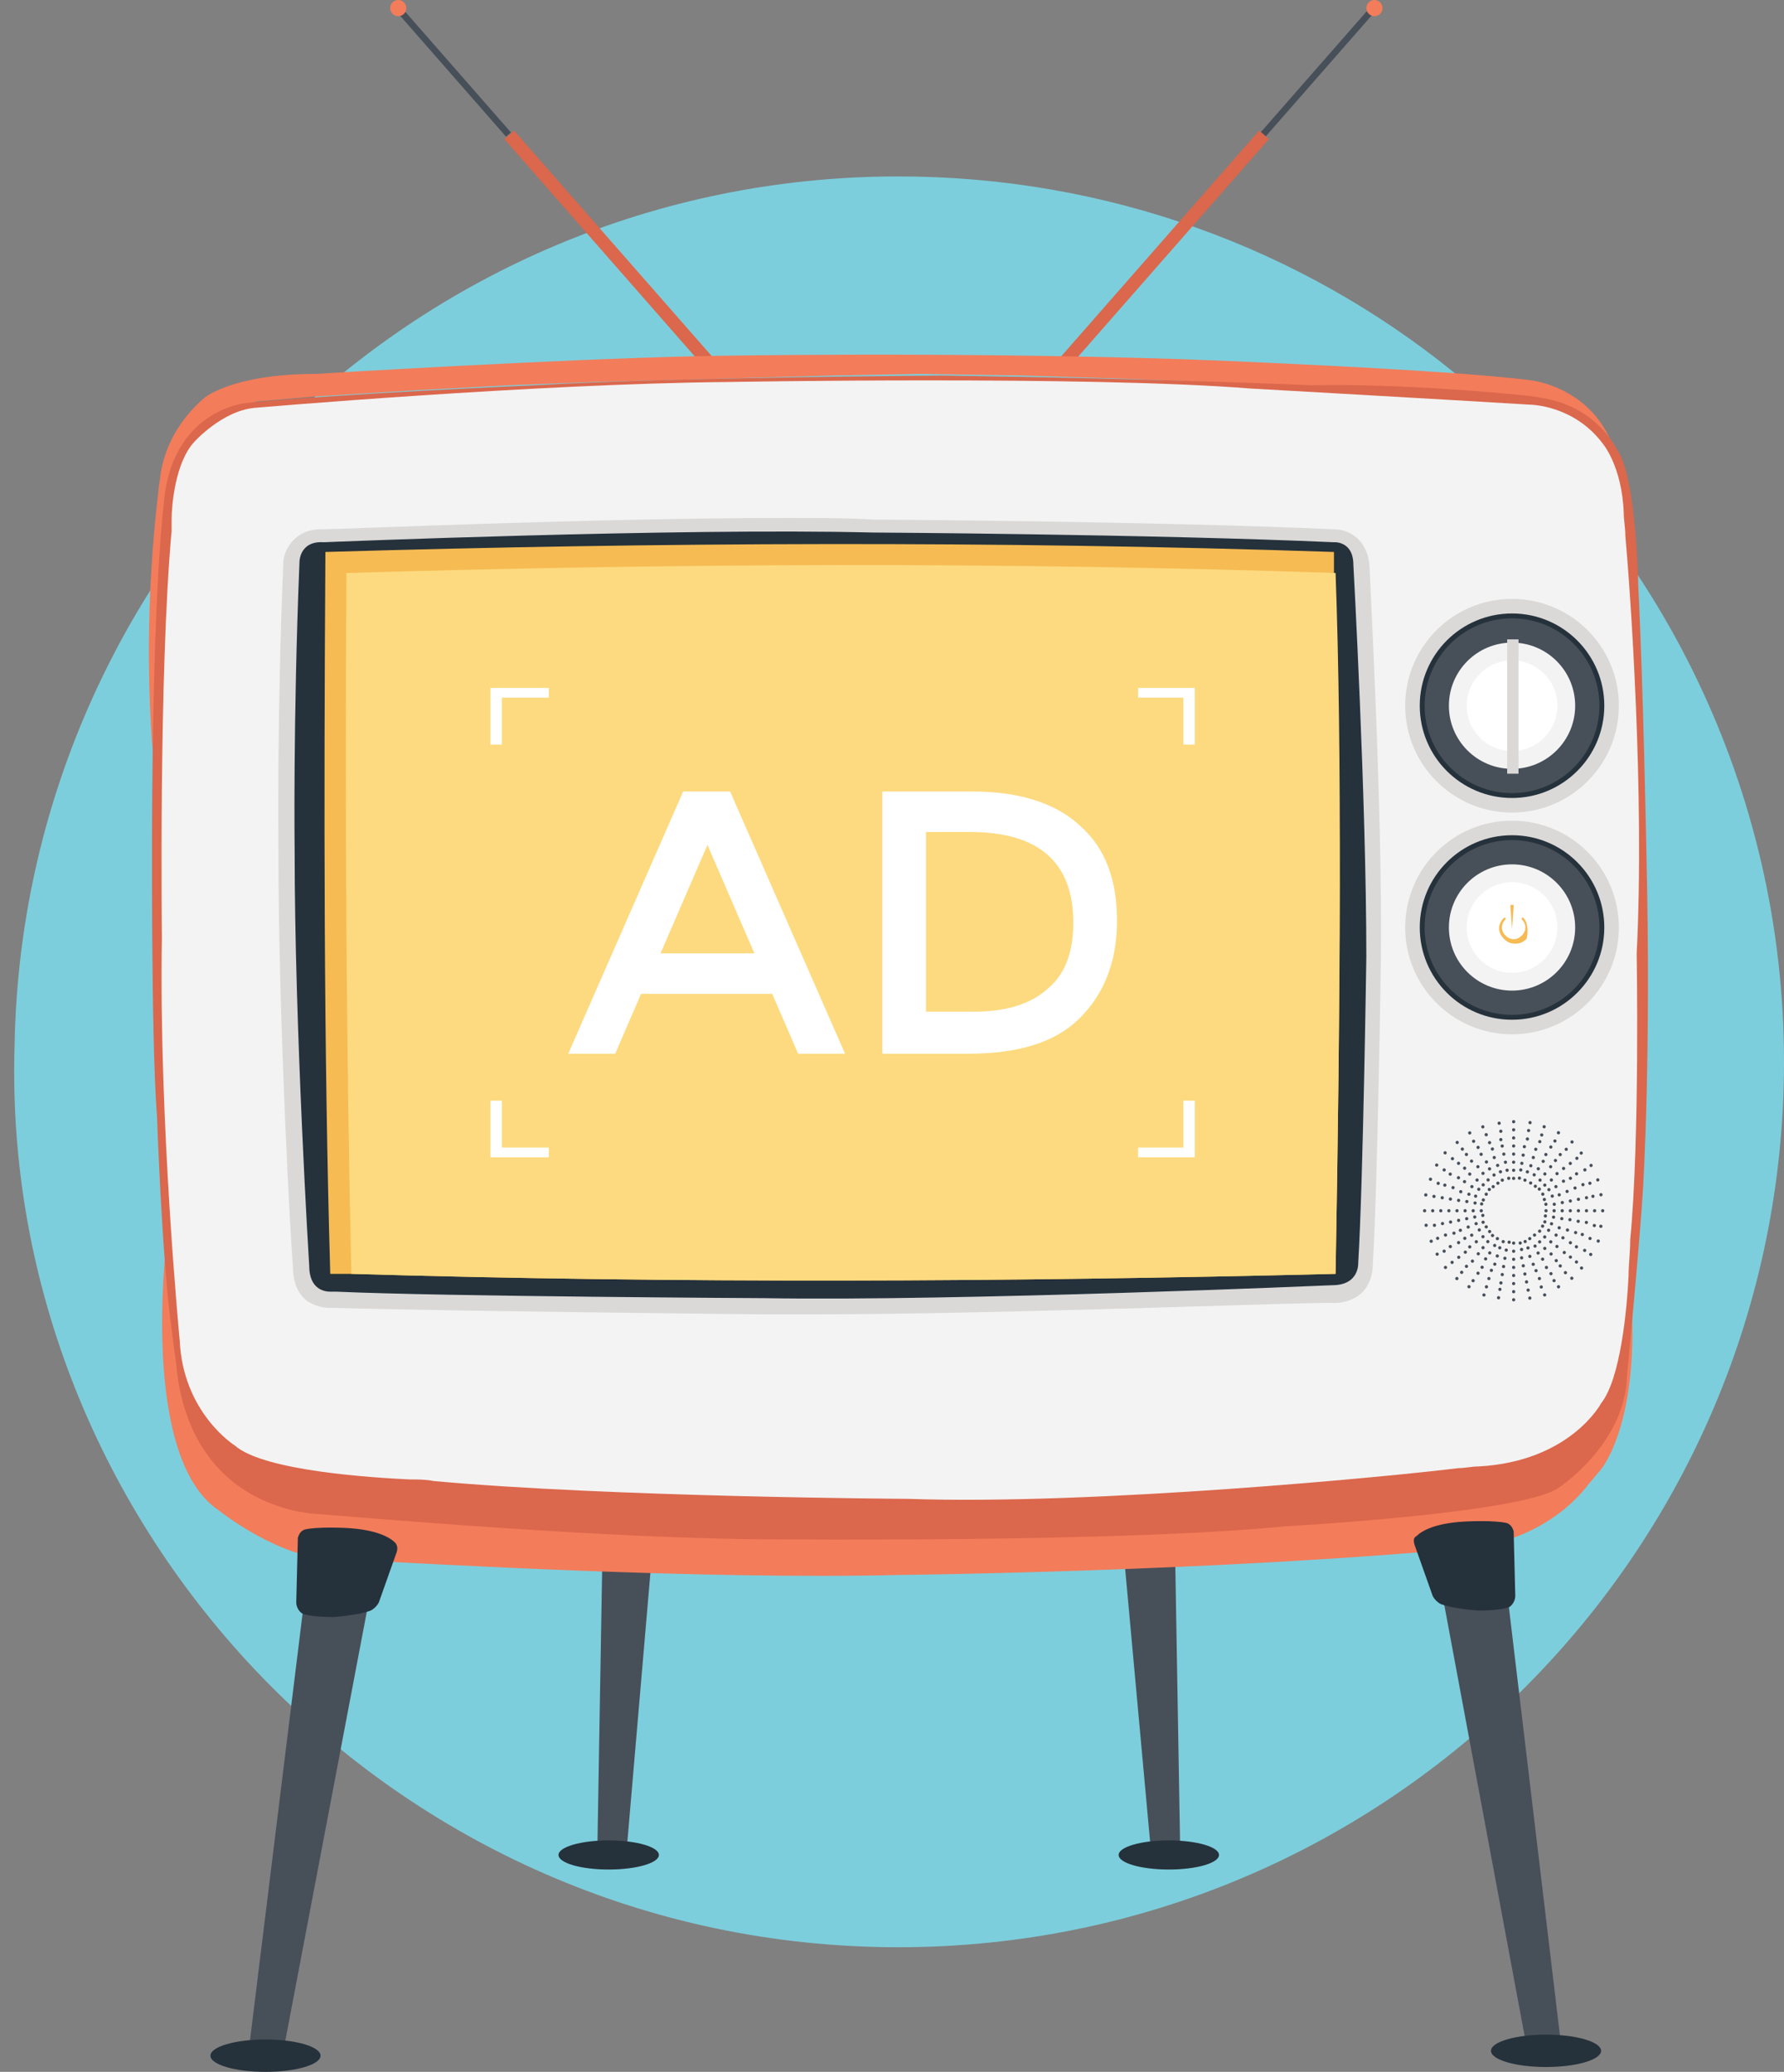 <?xml version="1.0" encoding="UTF-8"?>
<!DOCTYPE svg PUBLIC '-//W3C//DTD SVG 1.0//EN'
          'http://www.w3.org/TR/2001/REC-SVG-20010904/DTD/svg10.dtd'>
<svg height="128.0" preserveAspectRatio="xMidYMid meet" version="1.0" viewBox="9.5 1.0 110.2 128.0" width="110.2" xmlns="http://www.w3.org/2000/svg" xmlns:xlink="http://www.w3.org/1999/xlink" zoomAndPan="magnify"
><rect x="9.5" y="1.0" width="110.2" height="128.0" fill="#808080" stroke="none"/><g
  ><g
    ><g
      ><g id="change1_1"
        ><path d="M119.7,66.6c0,30.2-24.5,54.7-54.7,54.7c-31.2,0-55.5-26-54.6-55.7C10.9,36.2,34.9,11.9,65,11.9 c12.8,0,24.8,4.4,34.3,12.1c0.1,0.1,0.3,0.2,0.4,0.4C112,34.4,119.7,49.8,119.7,66.6z" fill="#7dcedc"
        /></g
      ></g
    ></g
    ><g
    ><g id="change2_93"
      ><path d="M46.7 97.7L46.4 115.2 48.2 115.4 49.7 97.9z" fill="#474f59"
      /></g
    ></g
    ><g
    ><g id="change2_278"
      ><path d="M82.1 97.7L82.4 115.2 80.6 115.4 79 97.9z" fill="#474f59"
      /></g
    ></g
    ><g
    ><g id="change3_1"
      ><path d="M71.8 16.1H90.8V16.9H71.8z" fill="#db674c" transform="rotate(-48.767 81.28 16.471)"
      /></g
    ></g
    ><g
    ><g id="change3_2"
      ><path d="M46.8 7H47.6V26H46.8z" fill="#db674c" transform="rotate(-41.236 47.174 16.47)"
      /></g
    ></g
    ><g
    ><g id="change4_3"
      ><path d="M110.3,81.8l-0.9,6l-4.2,4l-15.5,1.9l-27.2,1L39,93.9l-13.1-1.6l-2.8-1.5l-2.4-4.4l-0.6-5.2l-0.3-3.6 c0,0-1.7,13.4,3.2,16.7c0,0,3.7,3,7.3,3.1c0.5,0,1,0,1.5,0c4.1,0.2,20.9,1.2,33.3,0.9c0,0,19.6-0.2,35.5-1.7c0,0,4.4-0.4,7.1-4 c0.2-0.2,0.4-0.5,0.6-0.7C108.9,91.2,110.6,88.3,110.3,81.8z" fill="#f37c5a"
      /></g
    ></g
    ><g
    ><g id="change4_1"
      ><path d="M104.1,24.5c-5.3-0.7-21.3-1.3-21.3-1.3C67.6,22.7,52.8,23,52.8,23c-9.2,0.2-23.8,1.1-23.8,1.1 c-5.2,0-6.9,1.5-6.9,1.5c-2.3,2-2.6,4.2-2.7,4.8c0,0.3-0.1,0.5-0.1,0.8C18,42,19.2,49.9,19.2,49.9l0.2-6.1c0,0,0.2-7,0.2-7.1 c0-0.1,0.1-4.5,0.1-4.5l1.3-4.1l2.2-1.7l2.2-0.6l3.5-0.3l6.5-0.4l5.6-0.3l5.2-0.2l7.5-0.2l7.3-0.2l5.4-0.1l6.2,0.1l6.5,0.2 l5.2,0.2l5.4,0.3l6.5,0.1l7.9,0.7l1.4,0.3l1.4,0.7l1.2,1.1l0.8,1.1l0.6,1.1C108.7,25,104.1,24.5,104.1,24.5z" fill="#f37c5a"
      /></g
    ></g
    ><g
    ><g id="change3_3"
      ><path d="M111.2,53.7c0,0-0.2-10.7-0.5-16.4c0,0-0.1-6.8-1.3-8.5c0,0-1.1-2.4-4.1-3.1c-0.3-0.1-0.6-0.1-1-0.2 c-1.7-0.2-8.1-0.8-13.8-0.7c0,0-8.9-0.4-22.7-0.6c0,0-16.7,0.1-25.2,0.6c0,0-11.8,0.5-17.9,1.1c0,0-4.7,0.4-5.1,6.4 c0,0-0.6,4.5-0.7,18.2c0,0-0.1,14.4,0.3,19.5c0,0,0.3,8.8,0.9,13.1c0.1,0.8,0.2,1.6,0.3,2.3c0.2,2.3,1.3,7.7,7.6,9 c0.2,0,0.5,0.1,0.7,0.1c2.6,0.2,18.5,1.6,28.7,1.6c0,0,21.4,0.2,31.4-0.8c0,0,14.8-0.8,17-2.4c0,0,4.1-2.7,4.2-6.9 c0,0,0.8-8.3,1-11.7C111,74.1,111.5,66.4,111.2,53.7z" fill="#db674c"
      /></g
    ></g
    ><g
    ><g id="change5_2"
      ><path d="M109.9,34.1c0-0.5-0.1-1-0.1-1.4c-0.1-2.9-1.3-4.3-1.3-4.3c-1.8-2.4-4.5-2.4-4.5-2.4 c-4.9-0.3-17.3-1-17.3-1c-10-0.8-32.2-0.4-32.2-0.4c-11.9,0.1-29.3,1.6-29.3,1.6c-2,0.2-3.7,2.1-3.7,2.1c-1.2,1.3-1.4,4-1.4,4.8 c0,0.2,0,0.5,0,0.7c-0.8,8.8-0.6,25.1-0.6,25.1c-0.2,11.4,1.1,24.9,1.1,24.9c0.2,4.5,3.4,6.5,3.4,6.5c1.8,1.6,8.7,2,10.8,2.1 c0.5,0,1,0,1.5,0.1c11,1,29.3,1.1,29.3,1.1c11.5,0.4,30-1.4,34-1.9c0.4,0,0.8-0.1,1.2-0.1c5.7-0.3,7.6-3.9,7.6-3.9 c1.2-1.5,1.6-5.8,1.7-7.9c0-0.7,0.1-1.4,0.1-2.2c0.6-6.2,0.4-17.7,0.4-17.7C111.1,50.1,110.2,37.4,109.9,34.1z" fill="#f3f3f3"
      /></g
    ></g
    ><g
    ><g id="change2_185"
      ><path d="M85.8 5.2H96.2V5.6H85.8z" fill="#474f59" transform="rotate(-48.792 90.956 5.423)"
      /></g
    ></g
    ><g
    ><g id="change4_4"
      ><circle cx="94.4" cy="1.5" fill="#f37c5a" r=".5"
      /></g
    ></g
    ><g
    ><g id="change2_108"
      ><path d="M37.3 0.2H37.7V10.6H37.3z" fill="#474f59" transform="rotate(-41.201 37.494 5.421)"
      /></g
    ></g
    ><g
    ><g id="change4_2"
      ><circle cx="34.1" cy="1.5" fill="#f37c5a" r=".5"
      /></g
    ></g
    ><g
    ><g id="change6_1"
      ><path d="M59.6,82.2c-1.1,0-2.1,0-3,0c-0.2,0-19.8-0.2-26.4-0.4c-0.1,0-0.2,0-0.4,0c-0.3,0-0.8-0.1-1.3-0.4 c-0.4-0.3-0.9-0.9-0.9-2.1c-0.1-0.8-0.9-14.9-0.9-25.7c0-0.3-0.1-8.3,0.3-17.8c0-0.8,0.7-2.1,2.3-2.1c0.1,0,0.1,0,0.2,0 c1,0,16.7-0.7,28.5-0.7c2,0,3.9,0,5.5,0.1c0.2,0,17.3,0.1,28.4,0.6c0,0,0,0,0,0c1,0,2.1,0.7,2.2,2.3c0,0.6,0.8,14.8,0.7,24.2 c0,0.1-0.2,14-0.5,18.9c0,0.2,0,1-0.6,1.7c-0.3,0.3-0.9,0.7-1.8,0.7l0,0C91,81.4,71.8,82.2,59.6,82.2z" fill="#dad9d8"
      /></g
    ></g
    ><g
    ><g id="change7_1"
      ><path d="M93.1,35.9c0-1.5-1.2-1.4-1.2-1.4c-11.3-0.5-28.5-0.6-28.5-0.6c-12.1-0.3-33.9,0.6-33.9,0.6 C28,34.4,28,35.7,28,35.7c-0.4,9.8-0.3,17.8-0.3,17.8c0,11.1,0.9,25.7,0.9,25.7c0,1.5,1,1.6,1.3,1.6c0.1,0,0.3,0,0.4,0 c6.7,0.3,26.4,0.4,26.4,0.4c12.1,0.2,35.1-0.8,35.1-0.8c1.7,0,1.6-1.4,1.6-1.4c0.3-4.9,0.5-18.9,0.5-18.9 C93.9,50.4,93.1,35.9,93.1,35.9z" fill="#25313b"
      /></g
    ></g
    ><g
    ><g id="change8_1"
      ><path d="M92,79.7c-20.3,0.5-40.5,0.6-60.8,0c-0.4,0-0.8,0-1.3,0c-0.4-13.8-0.4-28.8-0.3-44.6 c20.5-0.6,41.3-0.7,62.3,0c0,0.4,0,0.8,0,1.2C92.4,47.2,92.3,63,92,79.7z" fill="#f6bb53"
      /></g
    ></g
    ><g
    ><g id="change9_1"
      ><path d="M92,79.7c-20.3,0.5-40.5,0.6-60.8,0c-0.3-13.5-0.4-28-0.3-43.3c20.1-0.6,40.5-0.7,61.1,0 C92.4,47.2,92.3,63,92,79.7z" fill="#fdda7f"
      /></g
    ></g
    ><g
    ><g
      ><g id="change2_66"
        ><circle cx="103" cy="70.3" fill="#474f59" r=".1"
        /></g
      ></g
      ><g
      ><g id="change2_181"
        ><circle cx="103" cy="70.8" fill="#474f59" r=".1"
        /></g
      ></g
      ><g
      ><g id="change2_161"
        ><circle cx="103" cy="71.3" fill="#474f59" r=".1"
        /></g
      ></g
      ><g
      ><g id="change2_24"
        ><circle cx="103" cy="71.8" fill="#474f59" r=".1"
        /></g
      ></g
      ><g
      ><g id="change2_31"
        ><circle cx="103" cy="72.3" fill="#474f59" r=".1"
        /></g
      ></g
      ><g
      ><g id="change2_231"
        ><circle cx="103" cy="72.8" fill="#474f59" r=".1"
        /></g
      ></g
      ><g
      ><g id="change2_188"
        ><circle cx="103" cy="73.3" fill="#474f59" r=".1"
        /></g
      ></g
      ><g
      ><g id="change2_280"
        ><circle cx="103" cy="73.8" fill="#474f59" r=".1"
        /></g
      ></g
      ><g
      ><g id="change2_256"
        ><circle cx="103" cy="77.8" fill="#474f59" r=".1"
        /></g
      ></g
      ><g
      ><g id="change2_209"
        ><circle cx="103" cy="78.3" fill="#474f59" r=".1"
        /></g
      ></g
      ><g
      ><g id="change2_210"
        ><circle cx="103" cy="78.8" fill="#474f59" r=".1"
        /></g
      ></g
      ><g
      ><g id="change2_158"
        ><circle cx="103" cy="79.3" fill="#474f59" r=".1"
        /></g
      ></g
      ><g
      ><g id="change2_179"
        ><circle cx="103" cy="79.8" fill="#474f59" r=".1"
        /></g
      ></g
      ><g
      ><g id="change2_49"
        ><circle cx="103" cy="80.3" fill="#474f59" r=".1"
        /></g
      ></g
      ><g
      ><g id="change2_75"
        ><circle cx="103" cy="80.8" fill="#474f59" r=".1"
        /></g
      ></g
      ><g
      ><g id="change2_189"
        ><circle cx="103" cy="81.3" fill="#474f59" r=".1"
        /></g
      ></g
      ><g
      ><g id="change2_248"
        ><circle cx="102.1" cy="70.4" fill="#474f59" r=".1" transform="rotate(-9.992 102.066 70.368)"
        /></g
      ></g
      ><g
      ><g id="change2_102"
        ><circle cx="102.2" cy="70.9" fill="#474f59" r=".1" transform="rotate(-10.014 102.135 70.85)"
        /></g
      ></g
      ><g
      ><g id="change2_245"
        ><circle cx="102.2" cy="71.4" fill="#474f59" r=".1" transform="rotate(-9.992 102.24 71.354)"
        /></g
      ></g
      ><g
      ><g id="change2_83"
        ><circle cx="102.3" cy="71.8" fill="#474f59" r=".1" transform="rotate(-10.014 102.308 71.835)"
        /></g
      ></g
      ><g
      ><g id="change2_2"
        ><circle cx="102.4" cy="72.3" fill="#474f59" r=".1" transform="rotate(-9.992 102.407 72.335)"
        /></g
      ></g
      ><g
      ><g id="change2_5"
        ><circle cx="102.5" cy="72.8" fill="#474f59" r=".1" transform="rotate(-9.992 102.506 72.835)"
        /></g
      ></g
      ><g
      ><g id="change2_164"
        ><circle cx="102.6" cy="73.3" fill="#474f59" r=".1" transform="rotate(-9.992 102.587 73.323)"
        /></g
      ></g
      ><g
      ><g id="change2_175"
        ><circle cx="102.7" cy="73.8" fill="#474f59" r=".1" transform="rotate(-9.992 102.674 73.816)"
        /></g
      ></g
      ><g
      ><g id="change2_292"
        ><circle cx="103.4" cy="77.8" fill="#474f59" r=".1" transform="rotate(-9.992 103.375 77.76)"
        /></g
      ></g
      ><g
      ><g id="change2_251"
        ><circle cx="103.5" cy="78.2" fill="#474f59" r=".1" transform="rotate(-9.992 103.455 78.249)"
        /></g
      ></g
      ><g
      ><g id="change2_228"
        ><circle cx="103.5" cy="78.7" fill="#474f59" r=".1" transform="rotate(-9.992 103.542 78.742)"
        /></g
      ></g
      ><g
      ><g id="change2_17"
        ><circle cx="103.6" cy="79.2" fill="#474f59" r=".1" transform="rotate(-10.003 103.6 79.229)"
        /></g
      ></g
      ><g
      ><g id="change2_36"
        ><circle cx="103.7" cy="79.7" fill="#474f59" r=".1" transform="rotate(-10.014 103.74 79.74)"
        /></g
      ></g
      ><g
      ><g id="change2_63"
        ><circle cx="103.8" cy="80.2" fill="#474f59" r=".1" transform="rotate(-10.003 103.773 80.213)"
        /></g
      ></g
      ><g
      ><g id="change2_192"
        ><circle cx="103.9" cy="80.7" fill="#474f59" r=".1" transform="rotate(-10.014 103.913 80.726)"
        /></g
      ></g
      ><g
      ><g id="change2_255"
        ><circle cx="104" cy="81.2" fill="#474f59" r=".1" transform="rotate(-9.992 103.976 81.204)"
        /></g
      ></g
      ><g
      ><g id="change2_99"
        ><circle cx="101.1" cy="70.6" fill="#474f59" r=".1" transform="rotate(-19.999 101.145 70.619)"
        /></g
      ></g
      ><g
      ><g id="change2_274"
        ><circle cx="101.3" cy="71.1" fill="#474f59" r=".1" transform="rotate(-19.999 101.31 71.086)"
        /></g
      ></g
      ><g
      ><g id="change2_178"
        ><circle cx="101.5" cy="71.6" fill="#474f59" r=".1" transform="rotate(-19.999 101.487 71.558)"
        /></g
      ></g
      ><g
      ><g id="change2_268"
        ><circle cx="101.7" cy="72" fill="#474f59" r=".1" transform="rotate(-19.999 101.658 72.029)"
        /></g
      ></g
      ><g
      ><g id="change2_110"
        ><circle cx="101.8" cy="72.5" fill="#474f59" r=".1" transform="rotate(-19.999 101.836 72.502)"
        /></g
      ></g
      ><g
      ><g id="change2_216"
        ><circle cx="102" cy="73" fill="#474f59" r=".1" transform="rotate(-19.999 102 72.969)"
        /></g
      ></g
      ><g
      ><g id="change2_87"
        ><circle cx="102.2" cy="73.4" fill="#474f59" r=".1" transform="rotate(-19.999 102.172 73.438)"
        /></g
      ></g
      ><g
      ><g id="change2_55"
        ><circle cx="102.3" cy="73.9" fill="#474f59" r=".1" transform="rotate(-19.982 102.327 73.905)"
        /></g
      ></g
      ><g
      ><g id="change2_9"
        ><circle cx="103.7" cy="77.7" fill="#474f59" r=".1" transform="rotate(-19.999 103.711 77.669)"
        /></g
      ></g
      ><g
      ><g id="change2_104"
        ><circle cx="103.9" cy="78.1" fill="#474f59" r=".1" transform="rotate(-19.999 103.882 78.139)"
        /></g
      ></g
      ><g
      ><g id="change2_198"
        ><circle cx="104" cy="78.6" fill="#474f59" r=".1" transform="rotate(-19.999 104.054 78.609)"
        /></g
      ></g
      ><g
      ><g id="change2_267"
        ><circle cx="104.2" cy="79.1" fill="#474f59" r=".1" transform="rotate(-19.999 104.224 79.078)"
        /></g
      ></g
      ><g
      ><g id="change2_81"
        ><circle cx="104.4" cy="79.5" fill="#474f59" r=".1" transform="rotate(-19.999 104.396 79.549)"
        /></g
      ></g
      ><g
      ><g id="change2_115"
        ><circle cx="104.6" cy="80" fill="#474f59" r=".1" transform="rotate(-19.999 104.567 80.019)"
        /></g
      ></g
      ><g
      ><g id="change2_78"
        ><circle cx="104.7" cy="80.5" fill="#474f59" r=".1" transform="rotate(-19.999 104.73 80.485)"
        /></g
      ></g
      ><g
      ><g id="change2_67"
        ><circle cx="104.9" cy="81" fill="#474f59" r=".1" transform="rotate(-19.999 104.909 80.958)"
        /></g
      ></g
      ><g
      ><g id="change2_225"
        ><circle cx="100.3" cy="71" fill="#474f59" r=".1" transform="rotate(-29.991 100.278 71.02)"
        /></g
      ></g
      ><g
      ><g id="change2_253"
        ><circle cx="100.5" cy="71.5" fill="#474f59" r=".1" transform="rotate(-29.991 100.528 71.453)"
        /></g
      ></g
      ><g
      ><g id="change2_183"
        ><circle cx="100.8" cy="71.9" fill="#474f59" r=".1" transform="rotate(-29.991 100.778 71.887)"
        /></g
      ></g
      ><g
      ><g id="change2_217"
        ><circle cx="101" cy="72.3" fill="#474f59" r=".1" transform="rotate(-30.014 101.02 72.322)"
        /></g
      ></g
      ><g
      ><g id="change2_21"
        ><circle cx="101.3" cy="72.8" fill="#474f59" r=".1" transform="rotate(-29.991 101.285 72.755)"
        /></g
      ></g
      ><g
      ><g id="change2_143"
        ><circle cx="101.5" cy="73.2" fill="#474f59" r=".1" transform="rotate(-29.991 101.529 73.186)"
        /></g
      ></g
      ><g
      ><g id="change2_235"
        ><circle cx="101.8" cy="73.6" fill="#474f59" r=".1" transform="rotate(-29.991 101.779 73.619)"
        /></g
      ></g
      ><g
      ><g id="change2_186"
        ><circle cx="102" cy="74.1" fill="#474f59" r=".1" transform="rotate(-29.985 102.01 74.047)"
        /></g
      ></g
      ><g
      ><g id="change2_232"
        ><circle cx="104" cy="77.5" fill="#474f59" r=".1" transform="rotate(-29.991 104.037 77.52)"
        /></g
      ></g
      ><g
      ><g id="change2_294"
        ><circle cx="104.3" cy="78" fill="#474f59" r=".1" transform="rotate(-29.991 104.28 77.95)"
        /></g
      ></g
      ><g
      ><g id="change2_281"
        ><circle cx="104.5" cy="78.4" fill="#474f59" r=".1" transform="rotate(-29.991 104.53 78.384)"
        /></g
      ></g
      ><g
      ><g id="change2_224"
        ><circle cx="104.8" cy="78.8" fill="#474f59" r=".1" transform="rotate(-29.991 104.78 78.817)"
        /></g
      ></g
      ><g
      ><g id="change2_165"
        ><circle cx="105" cy="79.3" fill="#474f59" r=".1" transform="rotate(-30.014 105.02 79.253)"
        /></g
      ></g
      ><g
      ><g id="change2_1"
        ><circle cx="105.3" cy="79.7" fill="#474f59" r=".1" transform="rotate(-29.991 105.28 79.683)"
        /></g
      ></g
      ><g
      ><g id="change2_68"
        ><circle cx="105.5" cy="80.1" fill="#474f59" r=".1" transform="rotate(-29.991 105.53 80.116)"
        /></g
      ></g
      ><g
      ><g id="change2_258"
        ><circle cx="105.8" cy="80.5" fill="#474f59" r=".1" transform="rotate(-29.991 105.78 80.55)"
        /></g
      ></g
      ><g
      ><g id="change2_199"
        ><circle cx="99.5" cy="71.6" fill="#474f59" r=".1" transform="rotate(-39.995 99.481 71.573)"
        /></g
      ></g
      ><g
      ><g id="change2_116"
        ><circle cx="99.8" cy="72" fill="#474f59" r=".1" transform="rotate(-40.007 99.804 71.952)"
        /></g
      ></g
      ><g
      ><g id="change2_18"
        ><circle cx="100.1" cy="72.3" fill="#474f59" r=".1" transform="rotate(-39.977 100.123 72.334)"
        /></g
      ></g
      ><g
      ><g id="change2_151"
        ><circle cx="100.4" cy="72.7" fill="#474f59" r=".1" transform="rotate(-40.007 100.447 72.718)"
        /></g
      ></g
      ><g
      ><g id="change2_117"
        ><circle cx="100.8" cy="73.1" fill="#474f59" r=".1" transform="rotate(-40.007 100.769 73.101)"
        /></g
      ></g
      ><g
      ><g id="change2_133"
        ><circle cx="101.1" cy="73.5" fill="#474f59" r=".1" transform="rotate(-40.007 101.09 73.484)"
        /></g
      ></g
      ><g
      ><g id="change2_122"
        ><circle cx="101.4" cy="73.9" fill="#474f59" r=".1" transform="rotate(-40.007 101.405 73.866)"
        /></g
      ></g
      ><g
      ><g id="change2_124"
        ><circle cx="101.7" cy="74.3" fill="#474f59" r=".1" transform="rotate(-39.995 101.738 74.256)"
        /></g
      ></g
      ><g
      ><g id="change2_230"
        ><circle cx="104.3" cy="77.3" fill="#474f59" r=".1" transform="rotate(-40.007 104.298 77.314)"
        /></g
      ></g
      ><g
      ><g id="change2_13"
        ><circle cx="104.6" cy="77.7" fill="#474f59" r=".1" transform="rotate(-39.995 104.632 77.705)"
        /></g
      ></g
      ><g
      ><g id="change2_220"
        ><circle cx="104.9" cy="78.1" fill="#474f59" r=".1" transform="rotate(-40.007 104.948 78.082)"
        /></g
      ></g
      ><g
      ><g id="change2_45"
        ><circle cx="105.3" cy="78.5" fill="#474f59" r=".1" transform="rotate(-39.995 105.267 78.469)"
        /></g
      ></g
      ><g
      ><g id="change2_262"
        ><circle cx="105.6" cy="78.9" fill="#474f59" r=".1" transform="rotate(-40.007 105.591 78.848)"
        /></g
      ></g
      ><g
      ><g id="change2_290"
        ><circle cx="105.9" cy="79.2" fill="#474f59" r=".1" transform="rotate(-39.995 105.902 79.233)"
        /></g
      ></g
      ><g
      ><g id="change2_197"
        ><circle cx="106.2" cy="79.6" fill="#474f59" r=".1" transform="rotate(-40.007 106.234 79.614)"
        /></g
      ></g
      ><g
      ><g id="change2_10"
        ><circle cx="106.6" cy="80" fill="#474f59" r=".1" transform="rotate(-40.007 106.555 79.997)"
        /></g
      ></g
      ><g
      ><g id="change2_107"
        ><circle cx="98.8" cy="72.2" fill="#474f59" r=".1" transform="rotate(-49.993 98.806 72.247)"
        /></g
      ></g
      ><g
      ><g id="change2_137"
        ><circle cx="99.2" cy="72.6" fill="#474f59" r=".1" transform="rotate(-50.022 99.193 72.57)"
        /></g
      ></g
      ><g
      ><g id="change2_229"
        ><circle cx="99.6" cy="72.9" fill="#474f59" r=".1" transform="rotate(-49.993 99.566 72.889)"
        /></g
      ></g
      ><g
      ><g id="change2_82"
        ><circle cx="100" cy="73.2" fill="#474f59" r=".1" transform="rotate(-50.007 99.957 73.216)"
        /></g
      ></g
      ><g
      ><g id="change2_80"
        ><circle cx="100.3" cy="73.5" fill="#474f59" r=".1" transform="rotate(-49.993 100.332 73.532)"
        /></g
      ></g
      ><g
      ><g id="change2_69"
        ><circle cx="100.7" cy="73.9" fill="#474f59" r=".1" transform="rotate(-50.007 100.723 73.859)"
        /></g
      ></g
      ><g
      ><g id="change2_54"
        ><circle cx="101.1" cy="74.2" fill="#474f59" r=".1" transform="rotate(-49.99 101.109 74.18)"
        /></g
      ></g
      ><g
      ><g id="change2_134"
        ><circle cx="101.5" cy="74.5" fill="#474f59" r=".1" transform="rotate(-49.993 101.482 74.496)"
        /></g
      ></g
      ><g
      ><g id="change2_25"
        ><circle cx="104.6" cy="77.1" fill="#474f59" r=".1" transform="rotate(-50.007 104.561 77.075)"
        /></g
      ></g
      ><g
      ><g id="change2_129"
        ><circle cx="104.9" cy="77.4" fill="#474f59" r=".1" transform="rotate(-49.993 104.93 77.39)"
        /></g
      ></g
      ><g
      ><g id="change2_131"
        ><circle cx="105.3" cy="77.7" fill="#474f59" r=".1" transform="rotate(-50.007 105.32 77.717)"
        /></g
      ></g
      ><g
      ><g id="change2_144"
        ><circle cx="105.7" cy="78" fill="#474f59" r=".1" transform="rotate(-49.993 105.696 78.032)"
        /></g
      ></g
      ><g
      ><g id="change2_203"
        ><circle cx="106.1" cy="78.4" fill="#474f59" r=".1" transform="rotate(-50.007 106.094 78.361)"
        /></g
      ></g
      ><g
      ><g id="change2_156"
        ><circle cx="106.5" cy="78.7" fill="#474f59" r=".1" transform="rotate(-49.993 106.462 78.675)"
        /></g
      ></g
      ><g
      ><g id="change2_218"
        ><circle cx="106.9" cy="79" fill="#474f59" r=".1" transform="rotate(-50.007 106.853 79.003)"
        /></g
      ></g
      ><g
      ><g id="change2_212"
        ><circle cx="107.2" cy="79.3" fill="#474f59" r=".1" transform="rotate(-49.99 107.24 79.325)"
        /></g
      ></g
      ><g
      ><g id="change2_243"
        ><circle cx="98.3" cy="73" fill="#474f59" r=".1" transform="rotate(-59.987 98.255 73.035)"
        /></g
      ></g
      ><g
      ><g id="change2_112"
        ><circle cx="98.7" cy="73.3" fill="#474f59" r=".1" transform="rotate(-60.007 98.685 73.282)"
        /></g
      ></g
      ><g
      ><g id="change2_47"
        ><circle cx="99.1" cy="73.5" fill="#474f59" r=".1" transform="rotate(-60.007 99.125 73.533)"
        /></g
      ></g
      ><g
      ><g id="change2_282"
        ><circle cx="99.6" cy="73.8" fill="#474f59" r=".1" transform="rotate(-60 99.561 73.788)"
        /></g
      ></g
      ><g
      ><g id="change2_271"
        ><circle cx="100" cy="74" fill="#474f59" r=".1" transform="rotate(-60.015 99.986 74.031)"
        /></g
      ></g
      ><g
      ><g id="change2_4"
        ><circle cx="100.4" cy="74.3" fill="#474f59" r=".1" transform="rotate(-59.987 100.42 74.286)"
        /></g
      ></g
      ><g
      ><g id="change2_163"
        ><circle cx="100.9" cy="74.5" fill="#474f59" r=".1" transform="rotate(-60.007 100.85 74.533)"
        /></g
      ></g
      ><g
      ><g id="change2_57"
        ><circle cx="101.3" cy="74.8" fill="#474f59" r=".1" transform="rotate(-60.007 101.284 74.783)"
        /></g
      ></g
      ><g
      ><g id="change2_125"
        ><circle cx="104.8" cy="76.8" fill="#474f59" r=".1" transform="rotate(-59.987 104.752 76.787)"
        /></g
      ></g
      ><g
      ><g id="change2_141"
        ><circle cx="105.2" cy="77" fill="#474f59" r=".1" transform="rotate(-59.987 105.185 77.037)"
        /></g
      ></g
      ><g
      ><g id="change2_259"
        ><circle cx="105.6" cy="77.3" fill="#474f59" r=".1" transform="rotate(-60.007 105.615 77.283)"
        /></g
      ></g
      ><g
      ><g id="change2_159"
        ><circle cx="106.1" cy="77.5" fill="#474f59" r=".1" transform="rotate(-60.007 106.048 77.533)"
        /></g
      ></g
      ><g
      ><g id="change2_242"
        ><circle cx="106.5" cy="77.8" fill="#474f59" r=".1" transform="rotate(-60.007 106.481 77.783)"
        /></g
      ></g
      ><g
      ><g id="change2_37"
        ><circle cx="106.9" cy="78" fill="#474f59" r=".1" transform="rotate(-60.007 106.914 78.033)"
        /></g
      ></g
      ><g
      ><g id="change2_70"
        ><circle cx="107.4" cy="78.3" fill="#474f59" r=".1" transform="rotate(-59.987 107.35 78.287)"
        /></g
      ></g
      ><g
      ><g id="change2_11"
        ><circle cx="107.8" cy="78.5" fill="#474f59" r=".1" transform="rotate(-60.007 107.78 78.534)"
        /></g
      ></g
      ><g
      ><g id="change2_213"
        ><circle cx="97.9" cy="73.9" fill="#474f59" r=".1" transform="rotate(-70.001 97.848 73.903)"
        /></g
      ></g
      ><g
      ><g id="change2_191"
        ><circle cx="98.3" cy="74.1" fill="#474f59" r=".1" transform="rotate(-70.001 98.324 74.075)"
        /></g
      ></g
      ><g
      ><g id="change2_154"
        ><circle cx="98.8" cy="74.2" fill="#474f59" r=".1" transform="rotate(-70.001 98.788 74.246)"
        /></g
      ></g
      ><g
      ><g id="change2_270"
        ><circle cx="99.3" cy="74.4" fill="#474f59" r=".1" transform="rotate(-70.001 99.258 74.417)"
        /></g
      ></g
      ><g
      ><g id="change2_284"
        ><circle cx="99.7" cy="74.6" fill="#474f59" r=".1" transform="rotate(-70.001 99.734 74.588)"
        /></g
      ></g
      ><g
      ><g id="change2_204"
        ><circle cx="100.2" cy="74.8" fill="#474f59" r=".1" transform="rotate(-69.994 100.204 74.763)"
        /></g
      ></g
      ><g
      ><g id="change2_22"
        ><circle cx="100.7" cy="74.9" fill="#474f59" r=".1" transform="rotate(-69.994 100.674 74.934)"
        /></g
      ></g
      ><g
      ><g id="change2_12"
        ><circle cx="101.1" cy="75.1" fill="#474f59" r=".1" transform="rotate(-69.996 101.137 75.098)"
        /></g
      ></g
      ><g
      ><g id="change2_285"
        ><circle cx="104.9" cy="76.5" fill="#474f59" r=".1" transform="rotate(-69.994 104.904 76.474)"
        /></g
      ></g
      ><g
      ><g id="change2_53"
        ><circle cx="105.4" cy="76.6" fill="#474f59" r=".1" transform="rotate(-69.994 105.374 76.645)"
        /></g
      ></g
      ><g
      ><g id="change2_222"
        ><circle cx="105.8" cy="76.8" fill="#474f59" r=".1" transform="rotate(-69.994 105.844 76.816)"
        /></g
      ></g
      ><g
      ><g id="change2_148"
        ><circle cx="106.3" cy="77" fill="#474f59" r=".1" transform="rotate(-70.009 106.306 76.978)"
        /></g
      ></g
      ><g
      ><g id="change2_227"
        ><circle cx="106.8" cy="77.2" fill="#474f59" r=".1" transform="rotate(-70.001 106.778 77.154)"
        /></g
      ></g
      ><g
      ><g id="change2_34"
        ><circle cx="107.3" cy="77.3" fill="#474f59" r=".1" transform="rotate(-70.001 107.248 77.325)"
        /></g
      ></g
      ><g
      ><g id="change2_7"
        ><circle cx="107.7" cy="77.5" fill="#474f59" r=".1" transform="rotate(-69.996 107.718 77.493)"
        /></g
      ></g
      ><g
      ><g id="change2_169"
        ><circle cx="108.2" cy="77.7" fill="#474f59" r=".1" transform="rotate(-70.02 108.193 77.668)"
        /></g
      ></g
      ><g
      ><g id="change2_101"
        ><circle cx="97.6" cy="74.8" fill="#474f59" r=".1" transform="rotate(-79.986 97.6 74.827)"
        /></g
      ></g
      ><g
      ><g id="change2_42"
        ><circle cx="98.1" cy="74.9" fill="#474f59" r=".1" transform="rotate(-80.008 98.098 74.92)"
        /></g
      ></g
      ><g
      ><g id="change2_223"
        ><circle cx="98.6" cy="75" fill="#474f59" r=".1" transform="rotate(-80.003 98.592 75.005)"
        /></g
      ></g
      ><g
      ><g id="change2_172"
        ><circle cx="99.1" cy="75.1" fill="#474f59" r=".1" transform="rotate(-80.008 99.084 75.093)"
        /></g
      ></g
      ><g
      ><g id="change2_153"
        ><circle cx="99.6" cy="75.2" fill="#474f59" r=".1" transform="rotate(-80.008 99.576 75.18)"
        /></g
      ></g
      ><g
      ><g id="change2_237"
        ><circle cx="100.1" cy="75.3" fill="#474f59" r=".1" transform="rotate(-79.986 100.063 75.261)"
        /></g
      ></g
      ><g
      ><g id="change2_38"
        ><circle cx="100.6" cy="75.4" fill="#474f59" r=".1" transform="rotate(-80.003 100.562 75.352)"
        /></g
      ></g
      ><g
      ><g id="change2_8"
        ><circle cx="101.1" cy="75.4" fill="#474f59" r=".1" transform="rotate(-79.986 101.049 75.435)"
        /></g
      ></g
      ><g
      ><g id="change2_193"
        ><circle cx="105" cy="76.1" fill="#474f59" r=".1" transform="rotate(-80.008 104.994 76.135)"
        /></g
      ></g
      ><g
      ><g id="change2_88"
        ><circle cx="105.5" cy="76.2" fill="#474f59" r=".1" transform="rotate(-79.991 105.481 76.218)"
        /></g
      ></g
      ><g
      ><g id="change2_288"
        ><circle cx="106" cy="76.3" fill="#474f59" r=".1" transform="rotate(-80.008 105.98 76.309)"
        /></g
      ></g
      ><g
      ><g id="change2_279"
        ><circle cx="106.5" cy="76.4" fill="#474f59" r=".1" transform="rotate(-79.986 106.46 76.39)"
        /></g
      ></g
      ><g
      ><g id="change2_157"
        ><circle cx="107" cy="76.5" fill="#474f59" r=".1" transform="rotate(-80.008 106.965 76.483)"
        /></g
      ></g
      ><g
      ><g id="change2_263"
        ><circle cx="107.5" cy="76.6" fill="#474f59" r=".1" transform="rotate(-79.991 107.451 76.565)"
        /></g
      ></g
      ><g
      ><g id="change2_244"
        ><circle cx="107.9" cy="76.7" fill="#474f59" r=".1" transform="rotate(-80.008 107.95 76.656)"
        /></g
      ></g
      ><g
      ><g id="change2_14"
        ><circle cx="108.4" cy="76.7" fill="#474f59" r=".1" transform="rotate(-79.986 108.43 76.738)"
        /></g
      ></g
      ><g
      ><g id="change2_95"
        ><circle cx="97.5" cy="75.8" fill="#474f59" r=".1"
        /></g
      ></g
      ><g
      ><g id="change2_130"
        ><circle cx="98" cy="75.8" fill="#474f59" r=".1"
        /></g
      ></g
      ><g
      ><g id="change2_260"
        ><circle cx="98.5" cy="75.8" fill="#474f59" r=".1"
        /></g
      ></g
      ><g
      ><g id="change2_41"
        ><circle cx="99" cy="75.8" fill="#474f59" r=".1"
        /></g
      ></g
      ><g
      ><g id="change2_206"
        ><circle cx="99.5" cy="75.8" fill="#474f59" r=".1"
        /></g
      ></g
      ><g
      ><g id="change2_126"
        ><circle cx="100" cy="75.8" fill="#474f59" r=".1"
        /></g
      ></g
      ><g
      ><g id="change2_295"
        ><circle cx="100.5" cy="75.8" fill="#474f59" r=".1"
        /></g
      ></g
      ><g
      ><g id="change2_106"
        ><circle cx="101" cy="75.8" fill="#474f59" r=".1"
        /></g
      ></g
      ><g
      ><g id="change2_214"
        ><circle cx="105" cy="75.8" fill="#474f59" r=".1"
        /></g
      ></g
      ><g
      ><g id="change2_16"
        ><circle cx="105.5" cy="75.8" fill="#474f59" r=".1"
        /></g
      ></g
      ><g
      ><g id="change2_46"
        ><circle cx="106" cy="75.8" fill="#474f59" r=".1"
        /></g
      ></g
      ><g
      ><g id="change2_109"
        ><circle cx="106.5" cy="75.8" fill="#474f59" r=".1"
        /></g
      ></g
      ><g
      ><g id="change2_135"
        ><circle cx="107" cy="75.8" fill="#474f59" r=".1"
        /></g
      ></g
      ><g
      ><g id="change2_238"
        ><circle cx="107.5" cy="75.8" fill="#474f59" r=".1"
        /></g
      ></g
      ><g
      ><g id="change2_246"
        ><circle cx="108" cy="75.8" fill="#474f59" r=".1"
        /></g
      ></g
      ><g
      ><g id="change2_247"
        ><circle cx="108.5" cy="75.8" fill="#474f59" r=".1"
        /></g
      ></g
      ><g
      ><g id="change2_166"
        ><circle cx="97.6" cy="76.7" fill="#474f59" r=".1" transform="rotate(-10.014 97.586 76.73)"
        /></g
      ></g
      ><g
      ><g id="change2_71"
        ><circle cx="98.1" cy="76.7" fill="#474f59" r=".1" transform="rotate(-9.992 98.096 76.655)"
        /></g
      ></g
      ><g
      ><g id="change2_200"
        ><circle cx="98.6" cy="76.6" fill="#474f59" r=".1" transform="rotate(-10.003 98.555 76.56)"
        /></g
      ></g
      ><g
      ><g id="change2_160"
        ><circle cx="99.1" cy="76.5" fill="#474f59" r=".1" transform="rotate(-9.992 99.08 76.48)"
        /></g
      ></g
      ><g
      ><g id="change2_79"
        ><circle cx="99.6" cy="76.4" fill="#474f59" r=".1" transform="rotate(-9.992 99.573 76.394)"
        /></g
      ></g
      ><g
      ><g id="change2_136"
        ><circle cx="100.1" cy="76.3" fill="#474f59" r=".1" transform="rotate(-10.014 100.048 76.295)"
        /></g
      ></g
      ><g
      ><g id="change2_233"
        ><circle cx="100.6" cy="76.2" fill="#474f59" r=".1" transform="rotate(-10.003 100.525 76.212)"
        /></g
      ></g
      ><g
      ><g id="change2_261"
        ><circle cx="101.1" cy="76.1" fill="#474f59" r=".1" transform="rotate(-10.014 101.033 76.122)"
        /></g
      ></g
      ><g
      ><g id="change2_264"
        ><circle cx="105" cy="75.4" fill="#474f59" r=".1" transform="rotate(-9.992 104.992 75.439)"
        /></g
      ></g
      ><g
      ><g id="change2_142"
        ><circle cx="105.5" cy="75.4" fill="#474f59" r=".1" transform="rotate(-10.003 105.501 75.346)"
        /></g
      ></g
      ><g
      ><g id="change2_236"
        ><circle cx="106" cy="75.3" fill="#474f59" r=".1" transform="rotate(-9.992 105.976 75.265)"
        /></g
      ></g
      ><g
      ><g id="change2_149"
        ><circle cx="106.5" cy="75.2" fill="#474f59" r=".1" transform="rotate(-10.014 106.488 75.189)"
        /></g
      ></g
      ><g
      ><g id="change2_28"
        ><circle cx="107" cy="75.1" fill="#474f59" r=".1" transform="rotate(-9.992 106.961 75.091)"
        /></g
      ></g
      ><g
      ><g id="change2_43"
        ><circle cx="107.5" cy="75" fill="#474f59" r=".1" transform="rotate(-10.003 107.471 74.998)"
        /></g
      ></g
      ><g
      ><g id="change2_100"
        ><circle cx="107.9" cy="74.9" fill="#474f59" r=".1" transform="rotate(-9.992 107.947 74.918)"
        /></g
      ></g
      ><g
      ><g id="change2_266"
        ><circle cx="108.4" cy="74.8" fill="#474f59" r=".1" transform="rotate(-10.014 108.459 74.841)"
        /></g
      ></g
      ><g
      ><g id="change2_269"
        ><circle cx="97.9" cy="77.7" fill="#474f59" r=".1" transform="rotate(-19.999 97.857 77.67)"
        /></g
      ></g
      ><g
      ><g id="change2_215"
        ><circle cx="98.3" cy="77.5" fill="#474f59" r=".1" transform="rotate(-19.999 98.31 77.49)"
        /></g
      ></g
      ><g
      ><g id="change2_252"
        ><circle cx="98.8" cy="77.3" fill="#474f59" r=".1" transform="rotate(-19.999 98.797 77.328)"
        /></g
      ></g
      ><g
      ><g id="change2_94"
        ><circle cx="99.3" cy="77.2" fill="#474f59" r=".1" transform="rotate(-19.999 99.267 77.157)"
        /></g
      ></g
      ><g
      ><g id="change2_291"
        ><circle cx="99.7" cy="77" fill="#474f59" r=".1" transform="rotate(-20.004 99.727 76.98)"
        /></g
      ></g
      ><g
      ><g id="change2_30"
        ><circle cx="100.2" cy="76.8" fill="#474f59" r=".1" transform="rotate(-20.006 100.214 76.82)"
        /></g
      ></g
      ><g
      ><g id="change2_219"
        ><circle cx="100.7" cy="76.6" fill="#474f59" r=".1" transform="rotate(-20.006 100.684 76.649)"
        /></g
      ></g
      ><g
      ><g id="change2_44"
        ><circle cx="101.1" cy="76.5" fill="#474f59" r=".1" transform="rotate(-20.004 101.137 76.467)"
        /></g
      ></g
      ><g
      ><g id="change2_84"
        ><circle cx="104.9" cy="75.1" fill="#474f59" r=".1" transform="rotate(-20.006 104.914 75.11)"
        /></g
      ></g
      ><g
      ><g id="change2_234"
        ><circle cx="105.4" cy="74.9" fill="#474f59" r=".1" transform="rotate(-20.006 105.384 74.938)"
        /></g
      ></g
      ><g
      ><g id="change2_239"
        ><circle cx="105.8" cy="74.8" fill="#474f59" r=".1" transform="rotate(-20.006 105.854 74.767)"
        /></g
      ></g
      ><g
      ><g id="change2_90"
        ><circle cx="106.3" cy="74.6" fill="#474f59" r=".1" transform="rotate(-19.982 106.32 74.596)"
        /></g
      ></g
      ><g
      ><g id="change2_50"
        ><circle cx="106.8" cy="74.4" fill="#474f59" r=".1" transform="rotate(-19.999 106.787 74.42)"
        /></g
      ></g
      ><g
      ><g id="change2_92"
        ><circle cx="107.3" cy="74.2" fill="#474f59" r=".1" transform="rotate(-19.999 107.257 74.249)"
        /></g
      ></g
      ><g
      ><g id="change2_72"
        ><circle cx="107.7" cy="74.1" fill="#474f59" r=".1" transform="rotate(-20.004 107.71 74.07)"
        /></g
      ></g
      ><g
      ><g id="change2_26"
        ><circle cx="108.2" cy="73.9" fill="#474f59" r=".1" transform="rotate(-19.982 108.181 73.903)"
        /></g
      ></g
      ><g
      ><g id="change2_60"
        ><circle cx="98.3" cy="78.5" fill="#474f59" r=".1" transform="rotate(-30.014 98.256 78.538)"
        /></g
      ></g
      ><g
      ><g id="change2_147"
        ><circle cx="98.7" cy="78.3" fill="#474f59" r=".1" transform="rotate(-29.991 98.698 78.286)"
        /></g
      ></g
      ><g
      ><g id="change2_180"
        ><circle cx="99.1" cy="78" fill="#474f59" r=".1" transform="rotate(-29.991 99.12 78.03)"
        /></g
      ></g
      ><g
      ><g id="change2_85"
        ><circle cx="99.6" cy="77.8" fill="#474f59" r=".1" transform="rotate(-30 99.541 77.786)"
        /></g
      ></g
      ><g
      ><g id="change2_187"
        ><circle cx="100" cy="77.5" fill="#474f59" r=".1" transform="rotate(-29.991 99.997 77.536)"
        /></g
      ></g
      ><g
      ><g id="change2_118"
        ><circle cx="100.4" cy="77.3" fill="#474f59" r=".1" transform="rotate(-30.014 100.421 77.288)"
        /></g
      ></g
      ><g
      ><g id="change2_150"
        ><circle cx="100.9" cy="77" fill="#474f59" r=".1" transform="rotate(-29.991 100.863 77.035)"
        /></g
      ></g
      ><g
      ><g id="change2_194"
        ><circle cx="101.3" cy="76.8" fill="#474f59" r=".1" transform="rotate(-29.991 101.296 76.785)"
        /></g
      ></g
      ><g
      ><g id="change2_23"
        ><circle cx="104.8" cy="74.8" fill="#474f59" r=".1" transform="rotate(-30.014 104.753 74.787)"
        /></g
      ></g
      ><g
      ><g id="change2_296"
        ><circle cx="105.2" cy="74.5" fill="#474f59" r=".1" transform="rotate(-30.014 105.186 74.537)"
        /></g
      ></g
      ><g
      ><g id="change2_111"
        ><circle cx="105.6" cy="74.3" fill="#474f59" r=".1" transform="rotate(-29.991 105.628 74.284)"
        /></g
      ></g
      ><g
      ><g id="change2_61"
        ><circle cx="106.1" cy="74" fill="#474f59" r=".1" transform="rotate(-29.985 106.042 74.029)"
        /></g
      ></g
      ><g
      ><g id="change2_286"
        ><circle cx="106.5" cy="73.8" fill="#474f59" r=".1" transform="rotate(-29.991 106.494 73.784)"
        /></g
      ></g
      ><g
      ><g id="change2_273"
        ><circle cx="106.9" cy="73.5" fill="#474f59" r=".1" transform="rotate(-29.991 106.927 73.534)"
        /></g
      ></g
      ><g
      ><g id="change2_257"
        ><circle cx="107.4" cy="73.3" fill="#474f59" r=".1" transform="rotate(-30.014 107.352 73.287)"
        /></g
      ></g
      ><g
      ><g id="change2_145"
        ><circle cx="107.8" cy="73" fill="#474f59" r=".1" transform="rotate(-29.991 107.794 73.034)"
        /></g
      ></g
      ><g
      ><g id="change2_113"
        ><circle cx="98.8" cy="79.3" fill="#474f59" r=".1" transform="rotate(-40.007 98.797 79.317)"
        /></g
      ></g
      ><g
      ><g id="change2_138"
        ><circle cx="99.2" cy="79" fill="#474f59" r=".1" transform="rotate(-39.977 99.185 78.997)"
        /></g
      ></g
      ><g
      ><g id="change2_275"
        ><circle cx="99.6" cy="78.7" fill="#474f59" r=".1" transform="rotate(-40.007 99.571 78.676)"
        /></g
      ></g
      ><g
      ><g id="change2_74"
        ><circle cx="100" cy="78.4" fill="#474f59" r=".1" transform="rotate(-39.995 99.952 78.359)"
        /></g
      ></g
      ><g
      ><g id="change2_58"
        ><circle cx="100.3" cy="78" fill="#474f59" r=".1" transform="rotate(-40.007 100.337 78.033)"
        /></g
      ></g
      ><g
      ><g id="change2_39"
        ><circle cx="100.7" cy="77.7" fill="#474f59" r=".1" transform="rotate(-39.995 100.718 77.716)"
        /></g
      ></g
      ><g
      ><g id="change2_114"
        ><circle cx="101.1" cy="77.4" fill="#474f59" r=".1" transform="rotate(-40.01 101.108 77.395)"
        /></g
      ></g
      ><g
      ><g id="change2_120"
        ><circle cx="101.5" cy="77.1" fill="#474f59" r=".1" transform="rotate(-40.007 101.487 77.07)"
        /></g
      ></g
      ><g
      ><g id="change2_283"
        ><circle cx="104.6" cy="74.5" fill="#474f59" r=".1" transform="rotate(-39.995 104.541 74.499)"
        /></g
      ></g
      ><g
      ><g id="change2_51"
        ><circle cx="104.9" cy="74.2" fill="#474f59" r=".1" transform="rotate(-40.007 104.935 74.176)"
        /></g
      ></g
      ><g
      ><g id="change2_173"
        ><circle cx="105.3" cy="73.9" fill="#474f59" r=".1" transform="rotate(-39.995 105.316 73.858)"
        /></g
      ></g
      ><g
      ><g id="change2_105"
        ><circle cx="105.7" cy="73.5" fill="#474f59" r=".1" transform="rotate(-40.007 105.7 73.533)"
        /></g
      ></g
      ><g
      ><g id="change2_249"
        ><circle cx="106.1" cy="73.2" fill="#474f59" r=".1" transform="rotate(-39.995 106.074 73.213)"
        /></g
      ></g
      ><g
      ><g id="change2_174"
        ><circle cx="106.5" cy="72.9" fill="#474f59" r=".1" transform="rotate(-40.007 106.467 72.89)"
        /></g
      ></g
      ><g
      ><g id="change2_195"
        ><circle cx="106.9" cy="72.6" fill="#474f59" r=".1" transform="rotate(-39.995 106.848 72.572)"
        /></g
      ></g
      ><g
      ><g id="change2_226"
        ><circle cx="107.2" cy="72.2" fill="#474f59" r=".1" transform="rotate(-40.01 107.238 72.252)"
        /></g
      ></g
      ><g
      ><g id="change2_76"
        ><circle cx="99.5" cy="80" fill="#474f59" r=".1" transform="rotate(-50.007 99.485 80.002)"
        /></g
      ></g
      ><g
      ><g id="change2_121"
        ><circle cx="99.8" cy="79.6" fill="#474f59" r=".1" transform="rotate(-49.993 99.8 79.613)"
        /></g
      ></g
      ><g
      ><g id="change2_119"
        ><circle cx="100.1" cy="79.2" fill="#474f59" r=".1" transform="rotate(-50.022 100.13 79.233)"
        /></g
      ></g
      ><g
      ><g id="change2_33"
        ><circle cx="100.4" cy="78.9" fill="#474f59" r=".1" transform="rotate(-49.993 100.442 78.847)"
        /></g
      ></g
      ><g
      ><g id="change2_56"
        ><circle cx="100.8" cy="78.5" fill="#474f59" r=".1" transform="rotate(-49.993 100.764 78.464)"
        /></g
      ></g
      ><g
      ><g id="change2_64"
        ><circle cx="101.1" cy="78.1" fill="#474f59" r=".1" transform="rotate(-49.993 101.085 78.08)"
        /></g
      ></g
      ><g
      ><g id="change2_65"
        ><circle cx="101.4" cy="77.7" fill="#474f59" r=".1" transform="rotate(-49.993 101.412 77.699)"
        /></g
      ></g
      ><g
      ><g id="change2_240"
        ><circle cx="101.7" cy="77.3" fill="#474f59" r=".1" transform="rotate(-50.007 101.73 77.319)"
        /></g
      ></g
      ><g
      ><g id="change2_277"
        ><circle cx="104.3" cy="74.3" fill="#474f59" r=".1" transform="rotate(-49.993 104.306 74.25)"
        /></g
      ></g
      ><g
      ><g id="change2_59"
        ><circle cx="104.6" cy="73.9" fill="#474f59" r=".1" transform="rotate(-50.007 104.623 73.871)"
        /></g
      ></g
      ><g
      ><g id="change2_205"
        ><circle cx="104.9" cy="73.5" fill="#474f59" r=".1" transform="rotate(-49.993 104.943 73.483)"
        /></g
      ></g
      ><g
      ><g id="change2_276"
        ><circle cx="105.3" cy="73.1" fill="#474f59" r=".1" transform="rotate(-50.007 105.272 73.106)"
        /></g
      ></g
      ><g
      ><g id="change2_97"
        ><circle cx="105.6" cy="72.7" fill="#474f59" r=".1" transform="rotate(-49.993 105.586 72.717)"
        /></g
      ></g
      ><g
      ><g id="change2_293"
        ><circle cx="105.9" cy="72.3" fill="#474f59" r=".1" transform="rotate(-50.007 105.922 72.34)"
        /></g
      ></g
      ><g
      ><g id="change2_152"
        ><circle cx="106.2" cy="72" fill="#474f59" r=".1" transform="rotate(-49.993 106.229 71.95)"
        /></g
      ></g
      ><g
      ><g id="change2_86"
        ><circle cx="106.6" cy="71.6" fill="#474f59" r=".1" transform="rotate(-49.993 106.55 71.568)"
        /></g
      ></g
      ><g
      ><g id="change2_196"
        ><circle cx="100.3" cy="80.5" fill="#474f59" r=".1" transform="rotate(-60.007 100.266 80.547)"
        /></g
      ></g
      ><g
      ><g id="change2_3"
        ><circle cx="100.5" cy="80.1" fill="#474f59" r=".1" transform="rotate(-60.007 100.516 80.114)"
        /></g
      ></g
      ><g
      ><g id="change2_32"
        ><circle cx="100.8" cy="79.7" fill="#474f59" r=".1" transform="rotate(-60.007 100.766 79.68)"
        /></g
      ></g
      ><g
      ><g id="change2_29"
        ><circle cx="101" cy="79.3" fill="#474f59" r=".1" transform="rotate(-59.987 101.019 79.251)"
        /></g
      ></g
      ><g
      ><g id="change2_89"
        ><circle cx="101.3" cy="78.8" fill="#474f59" r=".1" transform="rotate(-60.007 101.262 78.814)"
        /></g
      ></g
      ><g
      ><g id="change2_40"
        ><circle cx="101.5" cy="78.4" fill="#474f59" r=".1" transform="rotate(-60.007 101.516 78.382)"
        /></g
      ></g
      ><g
      ><g id="change2_127"
        ><circle cx="101.8" cy="78" fill="#474f59" r=".1" transform="rotate(-60.007 101.766 77.948)"
        /></g
      ></g
      ><g
      ><g id="change2_103"
        ><circle cx="102" cy="77.5" fill="#474f59" r=".1" transform="rotate(-60.015 102.017 77.514)"
        /></g
      ></g
      ><g
      ><g id="change2_19"
        ><circle cx="104" cy="74.1" fill="#474f59" r=".1" transform="rotate(-60.007 104.013 74.05)"
        /></g
      ></g
      ><g
      ><g id="change2_139"
        ><circle cx="104.3" cy="73.6" fill="#474f59" r=".1" transform="rotate(-60.007 104.267 73.617)"
        /></g
      ></g
      ><g
      ><g id="change2_177"
        ><circle cx="104.5" cy="73.2" fill="#474f59" r=".1" transform="rotate(-60.007 104.517 73.184)"
        /></g
      ></g
      ><g
      ><g id="change2_6"
        ><circle cx="104.8" cy="72.8" fill="#474f59" r=".1" transform="rotate(-60.007 104.767 72.751)"
        /></g
      ></g
      ><g
      ><g id="change2_73"
        ><circle cx="105" cy="72.3" fill="#474f59" r=".1" transform="rotate(-59.987 105.02 72.321)"
        /></g
      ></g
      ><g
      ><g id="change2_287"
        ><circle cx="105.3" cy="71.9" fill="#474f59" r=".1" transform="rotate(-60.007 105.267 71.885)"
        /></g
      ></g
      ><g
      ><g id="change2_48"
        ><circle cx="105.5" cy="71.5" fill="#474f59" r=".1" transform="rotate(-60.007 105.517 71.452)"
        /></g
      ></g
      ><g
      ><g id="change2_182"
        ><circle cx="105.8" cy="71" fill="#474f59" r=".1" transform="rotate(-60.007 105.767 71.019)"
        /></g
      ></g
      ><g
      ><g id="change2_167"
        ><circle cx="101.1" cy="81" fill="#474f59" r=".1" transform="rotate(-70.001 101.136 80.955)"
        /></g
      ></g
      ><g
      ><g id="change2_27"
        ><circle cx="101.3" cy="80.5" fill="#474f59" r=".1" transform="rotate(-70.001 101.31 80.485)"
        /></g
      ></g
      ><g
      ><g id="change2_77"
        ><circle cx="101.5" cy="80" fill="#474f59" r=".1" transform="rotate(-70.001 101.478 80.015)"
        /></g
      ></g
      ><g
      ><g id="change2_176"
        ><circle cx="101.7" cy="79.5" fill="#474f59" r=".1" transform="rotate(-70.001 101.65 79.545)"
        /></g
      ></g
      ><g
      ><g id="change2_207"
        ><circle cx="101.8" cy="79.1" fill="#474f59" r=".1" transform="rotate(-70.001 101.818 79.075)"
        /></g
      ></g
      ><g
      ><g id="change2_168"
        ><circle cx="102" cy="78.6" fill="#474f59" r=".1" transform="rotate(-70.001 101.992 78.605)"
        /></g
      ></g
      ><g
      ><g id="change2_171"
        ><circle cx="102.2" cy="78.1" fill="#474f59" r=".1" transform="rotate(-70.001 102.163 78.135)"
        /></g
      ></g
      ><g
      ><g id="change2_211"
        ><circle cx="102.3" cy="77.7" fill="#474f59" r=".1" transform="rotate(-70.001 102.334 77.665)"
        /></g
      ></g
      ><g
      ><g id="change2_190"
        ><circle cx="103.7" cy="73.9" fill="#474f59" r=".1" transform="rotate(-70.02 103.707 73.906)"
        /></g
      ></g
      ><g
      ><g id="change2_15"
        ><circle cx="103.9" cy="73.4" fill="#474f59" r=".1" transform="rotate(-70.001 103.873 73.435)"
        /></g
      ></g
      ><g
      ><g id="change2_162"
        ><circle cx="104" cy="73" fill="#474f59" r=".1" transform="rotate(-70.001 104.044 72.965)"
        /></g
      ></g
      ><g
      ><g id="change2_241"
        ><circle cx="104.2" cy="72.5" fill="#474f59" r=".1" transform="rotate(-70.001 104.215 72.495)"
        /></g
      ></g
      ><g
      ><g id="change2_265"
        ><circle cx="104.4" cy="72" fill="#474f59" r=".1" transform="rotate(-70.001 104.386 72.026)"
        /></g
      ></g
      ><g
      ><g id="change2_62"
        ><circle cx="104.6" cy="71.6" fill="#474f59" r=".1" transform="rotate(-70.001 104.558 71.555)"
        /></g
      ></g
      ><g
      ><g id="change2_289"
        ><circle cx="104.7" cy="71.1" fill="#474f59" r=".1" transform="rotate(-70.001 104.73 71.085)"
        /></g
      ></g
      ><g
      ><g id="change2_254"
        ><circle cx="104.9" cy="70.6" fill="#474f59" r=".1" transform="rotate(-70.001 104.9 70.616)"
        /></g
      ></g
      ><g
      ><g id="change2_128"
        ><circle cx="102.1" cy="81.2" fill="#474f59" r=".1" transform="rotate(-80.008 102.069 81.206)"
        /></g
      ></g
      ><g
      ><g id="change2_35"
        ><circle cx="102.2" cy="80.7" fill="#474f59" r=".1" transform="rotate(-79.986 102.15 80.708)"
        /></g
      ></g
      ><g
      ><g id="change2_201"
        ><circle cx="102.2" cy="80.2" fill="#474f59" r=".1" transform="rotate(-80.008 102.242 80.22)"
        /></g
      ></g
      ><g
      ><g id="change2_208"
        ><circle cx="102.3" cy="79.7" fill="#474f59" r=".1" transform="rotate(-79.986 102.324 79.723)"
        /></g
      ></g
      ><g
      ><g id="change2_184"
        ><circle cx="102.4" cy="79.2" fill="#474f59" r=".1" transform="rotate(-80.008 102.417 79.236)"
        /></g
      ></g
      ><g
      ><g id="change2_91"
        ><circle cx="102.5" cy="78.7" fill="#474f59" r=".1" transform="rotate(-80.008 102.502 78.743)"
        /></g
      ></g
      ><g
      ><g id="change2_221"
        ><circle cx="102.6" cy="78.2" fill="#474f59" r=".1" transform="rotate(-80.008 102.59 78.25)"
        /></g
      ></g
      ><g
      ><g id="change2_98"
        ><circle cx="102.7" cy="77.8" fill="#474f59" r=".1" transform="rotate(-80.008 102.677 77.758)"
        /></g
      ></g
      ><g
      ><g id="change2_272"
        ><circle cx="103.4" cy="73.8" fill="#474f59" r=".1" transform="rotate(-80.008 103.37 73.818)"
        /></g
      ></g
      ><g
      ><g id="change2_123"
        ><circle cx="103.5" cy="73.3" fill="#474f59" r=".1" transform="rotate(-80.008 103.458 73.325)"
        /></g
      ></g
      ><g
      ><g id="change2_146"
        ><circle cx="103.5" cy="72.8" fill="#474f59" r=".1" transform="rotate(-80.008 103.545 72.832)"
        /></g
      ></g
      ><g
      ><g id="change2_155"
        ><circle cx="103.6" cy="72.3" fill="#474f59" r=".1" transform="rotate(-80.003 103.632 72.339)"
        /></g
      ></g
      ><g
      ><g id="change2_20"
        ><circle cx="103.7" cy="71.8" fill="#474f59" r=".1" transform="rotate(-79.986 103.707 71.843)"
        /></g
      ></g
      ><g
      ><g id="change2_202"
        ><circle cx="103.8" cy="71.4" fill="#474f59" r=".1" transform="rotate(-80.003 103.806 71.354)"
        /></g
      ></g
      ><g
      ><g id="change2_140"
        ><circle cx="103.9" cy="70.9" fill="#474f59" r=".1" transform="rotate(-79.986 103.88 70.858)"
        /></g
      ></g
      ><g
      ><g id="change2_170"
        ><circle cx="104" cy="70.4" fill="#474f59" r=".1" transform="rotate(-80.008 103.98 70.37)"
        /></g
      ></g
    ></g
    ><g
    ><g id="change6_3"
      ><circle cx="102.9" cy="44.6" fill="#dad9d8" r="6.6"
      /></g
    ></g
    ><g
    ><g id="change7_8"
      ><circle cx="102.9" cy="44.6" fill="#25313b" r="5.7"
      /></g
    ></g
    ><g
    ><g id="change2_52"
      ><circle cx="102.9" cy="44.6" fill="#474f59" r="5.4"
      /></g
    ></g
    ><g
    ><g id="change5_3"
      ><circle cx="102.9" cy="44.6" fill="#f3f3f3" r="3.9"
      /></g
    ></g
    ><g
    ><g id="change10_3"
      ><circle cx="102.9" cy="44.6" fill="#fff" r="2.8"
      /></g
    ></g
    ><g
    ><g id="change6_2"
      ><circle cx="102.9" cy="58.3" fill="#dad9d8" r="6.6"
      /></g
    ></g
    ><g
    ><g id="change6_4"
      ><path d="M102.6 40.5H103.3V48.8H102.6z" fill="#dad9d8"
      /></g
    ></g
    ><g
    ><g id="change2_250"
      ><path d="M27.1 127.2L32.4 99.3 28.3 99.8 24.9 127.4z" fill="#474f59"
      /></g
    ></g
    ><g
    ><g id="change7_4"
      ><path d="M33.9,96.3c-0.3-0.3-1.1-0.8-3-0.9c0,0-1.8-0.1-2.6,0.1c-0.2,0.1-0.3,0.2-0.4,0.5l-0.1,4 c0,0.3,0.2,0.6,0.4,0.7c0.3,0.1,0.9,0.2,1.9,0.2c0,0,1.5-0.1,2.3-0.4c0.2-0.1,0.4-0.3,0.5-0.5l1.1-3.1 C34.1,96.6,34,96.4,33.9,96.3z" fill="#25313b"
      /></g
    ></g
    ><g
    ><g id="change7_9"
      ><ellipse cx="25.9" cy="128" fill="#25313b" rx="3.4" ry="1"
      /></g
    ></g
    ><g
    ><g id="change2_132"
      ><path d="M103.7 126.9L98.5 99 102.6 99.4 105.9 127.1z" fill="#474f59"
      /></g
    ></g
    ><g
    ><g id="change7_5"
      ><path d="M97,95.9c0.3-0.3,1.1-0.8,3-0.9c0,0,1.8-0.1,2.6,0.1c0.2,0.1,0.3,0.2,0.4,0.5l0.1,4c0,0.3-0.2,0.6-0.4,0.7 c-0.3,0.1-0.9,0.2-1.9,0.2c0,0-1.5-0.1-2.3-0.4c-0.2-0.1-0.4-0.3-0.5-0.5l-1.1-3.1C96.8,96.2,96.8,96,97,95.9z" fill="#25313b"
      /></g
    ></g
    ><g
    ><g id="change7_2"
      ><ellipse cx="105" cy="127.7" fill="#25313b" rx="3.4" ry="1"
      /></g
    ></g
    ><g
    ><g id="change7_6"
      ><ellipse cx="47.1" cy="115.6" fill="#25313b" rx="3.1" ry=".9"
      /></g
    ></g
    ><g
    ><g id="change7_7"
      ><ellipse cx="81.7" cy="115.6" fill="#25313b" rx="3.1" ry=".9"
      /></g
    ></g
    ><g
    ><g id="change7_3"
      ><circle cx="102.9" cy="58.3" fill="#25313b" r="5.7"
      /></g
    ></g
    ><g
    ><g id="change2_96"
      ><circle cx="102.9" cy="58.3" fill="#474f59" r="5.4"
      /></g
    ></g
    ><g
    ><g id="change5_1"
      ><circle cx="102.9" cy="58.3" fill="#f3f3f3" r="3.9"
      /></g
    ></g
    ><g
    ><g id="change10_6"
      ><circle cx="102.9" cy="58.3" fill="#fff" r="2.8"
      /></g
    ></g
    ><g
    ><g
      ><g id="change8_3"
        ><path d="M103.6,57.7c0,0-0.1,0-0.1,0c0,0,0,0.1,0,0.1c0.3,0.3,0.3,0.7,0,1c-0.3,0.3-0.7,0.3-1,0 c-0.3-0.3-0.3-0.7,0-1c0,0,0-0.1,0-0.1c0,0-0.1,0-0.1,0c-0.4,0.4-0.4,0.9,0,1.3c0.2,0.2,0.4,0.3,0.7,0.3s0.5-0.1,0.7-0.3 C103.9,58.6,103.9,58,103.6,57.7z" fill="#f6bb53"
        /></g
      ></g
      ><g
      ><g id="change8_2"
        ><path d="M102.9,58.4C103,58.4,103,58.4,102.9,58.4L103,57c0-0.1,0-0.1-0.1-0.1c-0.1,0-0.1,0-0.1,0.1L102.9,58.4 C102.8,58.4,102.9,58.4,102.9,58.4z" fill="#f6bb53"
        /></g
      ></g
    ></g
    ><g
    ><g
      ><g
        ><g
          ><g id="change10_4"
            ><path d="M40.5 47L39.8 47 39.8 43.5 43.4 43.5 43.4 44.1 40.5 44.1z" fill="#fff"
            /></g
          ></g
        ></g
        ><g
        ><g
          ><g id="change10_7"
            ><path d="M82.6 47L83.3 47 83.3 43.5 79.8 43.5 79.8 44.1 82.6 44.1z" fill="#fff"
            /></g
          ></g
        ></g
      ></g
      ><g
      ><g
        ><g
          ><g id="change10_1"
            ><path d="M40.5 69L39.8 69 39.8 72.5 43.4 72.5 43.4 71.9 40.5 71.9z" fill="#fff"
            /></g
          ></g
        ></g
        ><g
        ><g
          ><g id="change10_8"
            ><path d="M82.6 69L83.3 69 83.3 72.5 79.8 72.5 79.8 71.9 82.6 71.9z" fill="#fff"
            /></g
          ></g
        ></g
      ></g
    ></g
    ><g
    ><g
      ><g id="change10_2"
        ><path d="M49.1,62.4l-1.6,3.7h-2.9l7.1-16.2h2.9l7.1,16.2h-2.9l-1.6-3.7H49.1z M56.1,59.9l-2.9-6.7l-2.9,6.7H56.1z" fill="#fff"
        /></g
      ></g
      ><g
      ><g id="change10_5"
        ><path d="M76.2,52c1.6,1.4,2.3,3.4,2.3,5.9c0,2.5-0.8,4.5-2.3,6c-1.5,1.5-3.8,2.2-6.9,2.2H64V49.9h5.6 C72.4,49.9,74.7,50.6,76.2,52z M75.8,58c0-3.7-2.1-5.6-6.4-5.6h-2.7v11.1h3c2,0,3.5-0.5,4.5-1.4C75.3,61.2,75.8,59.8,75.8,58z" fill="#fff"
        /></g
      ></g
    ></g
  ></g
></svg
>
